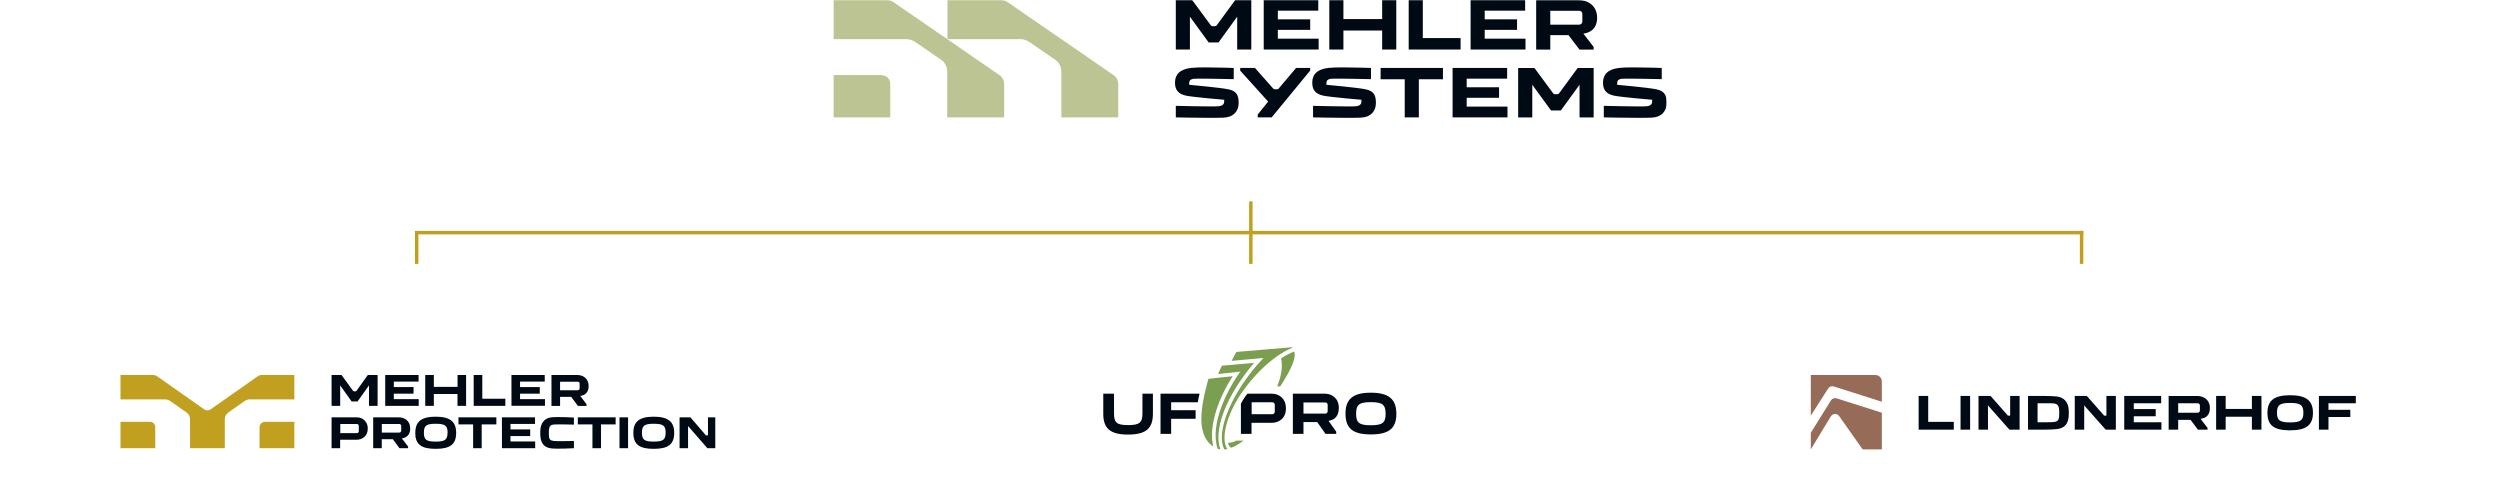 <svg width="1440" height="276" viewBox="0 0 1440 276" fill="none" xmlns="http://www.w3.org/2000/svg">
<mask id="mask0_2433_1186" style="mask-type:luminance" maskUnits="userSpaceOnUse" x="480" y="0" width="480" height="68">
<path d="M960 0H480V68H960V0Z" fill="white"/>
</mask>
<g mask="url(#mask0_2433_1186)">
<path d="M764.025 48.845V47.887C764.025 46.513 764.577 45.597 766.948 45.347C769.319 45.139 789.686 45.597 789.686 45.597V39.143C789.686 39.143 780.879 38.81 773.342 38.81C770.123 38.81 767.16 38.893 765.255 39.101C758.607 39.851 755.853 42.932 755.853 47.596C755.853 51.802 757.716 54.092 762.163 55.091C766.271 55.966 784.181 57.465 784.181 57.465V58.381C784.181 59.922 783.377 60.879 781.26 61.171C779.101 61.546 756.319 60.963 756.319 60.963V67.667C756.319 67.667 768.557 68 777.448 68C779.99 68 782.149 67.958 783.546 67.875C789.601 67.5 792.524 64.085 792.524 59.297C792.524 54.55 791.17 52.426 786.511 51.427C781.768 50.427 764.025 48.845 764.025 48.845ZM882.591 48.803L893.389 63.628H899.062L909.818 48.803V67.709H917.948V39.184H908.717L898.003 53.8C897.792 54.092 897.453 54.258 897.114 54.258H895.548C895.209 54.258 894.871 54.092 894.659 53.8L883.861 39.184H874.461V67.709H882.591V48.803ZM836.69 67.667H868.321V61.421H844.819V56.34H863.451V50.261H844.819V45.306H868.109V39.143H836.69V67.667ZM795.234 45.639H809.122V67.667H817.254V45.639H831.142V39.143H795.234V45.639ZM931.498 48.845V47.887C931.498 46.513 932.05 45.597 934.42 45.347C936.791 45.139 957.158 45.597 957.158 45.597V39.143C957.158 39.143 948.351 38.81 940.814 38.81C937.595 38.81 934.632 38.893 932.727 39.101C926.079 39.851 923.326 42.932 923.326 47.596C923.326 51.802 925.188 54.092 929.635 55.091C933.743 55.966 951.655 57.465 951.655 57.465V58.381C951.655 59.922 950.849 60.879 948.732 61.171C946.573 61.546 923.791 60.963 923.791 60.963V67.667C923.791 67.667 936.029 68 944.921 68C947.462 68 949.621 67.958 951.018 67.875C957.074 67.5 959.996 64.085 959.996 59.297C959.996 54.55 958.642 52.426 953.983 51.427C949.24 50.427 931.498 48.845 931.498 48.845ZM736.544 50.969C736.333 51.219 735.994 51.427 735.655 51.427H734.216C733.835 51.427 733.539 51.218 733.327 50.969L722.867 39.143H714.357V40.683L730.447 58.506L724.434 66.001V67.667H732.438L754.668 40.642V39.143H746.538L736.544 50.969ZM684.969 48.845V47.887C684.969 46.513 685.519 45.597 687.892 45.347C690.262 45.139 710.63 45.597 710.63 45.597V39.143C710.63 39.143 701.823 38.81 694.286 38.81C691.067 38.81 688.103 38.893 686.197 39.101C679.549 39.851 676.797 42.932 676.797 47.596C676.797 51.802 678.66 54.092 683.106 55.091C687.213 55.966 705.125 57.465 705.125 57.465V58.381C705.125 59.922 704.32 60.879 702.204 61.171C700.043 61.546 677.263 60.963 677.263 60.963V67.667C677.263 67.667 689.5 68 698.392 68C700.932 68 703.093 67.958 704.49 67.875C710.545 67.5 713.466 64.085 713.466 59.297C713.466 54.55 712.111 52.426 707.455 51.427C702.712 50.427 684.969 48.845 684.969 48.845ZM909.31 0.042H884.834V28.566H892.966V20.238H903.466L909.775 28.566H917.948V27.067L912.021 19.363C915.238 18.988 919.939 17.073 919.939 10.244C919.939 3.123 914.476 0.042 909.31 0.042ZM911.426 12.451C911.426 13.325 910.622 14.2 909.648 14.2H892.964V6.204H909.648C910.622 6.204 911.426 6.996 911.426 7.953V12.451ZM847.063 28.524H878.694V22.278H855.194V17.198H873.824V11.118H855.194V6.163H878.483V0H847.063V28.524ZM811.41 0V28.524H841.304V21.945H819.54V0H811.41ZM796.122 0V10.993H773.808V0H765.678V28.524H773.808V17.573H796.122V28.524H804.254V0H796.122ZM727.907 28.524H759.538V22.278H736.036V17.198H754.668V11.118H736.036V6.163H759.326V0H727.907V28.524ZM685.392 9.619L696.191 24.443H701.865L712.619 9.619V28.524H720.751V0H711.519L700.807 14.616C700.595 14.907 700.256 15.074 699.918 15.074H698.35C698.011 15.074 697.672 14.907 697.461 14.616L686.662 0H677.263V28.524H685.392V9.619Z" fill="#000A14"/>
<path d="M507.228 43.251H480V67.668H512.783V48.418C512.783 46.376 511.73 43.251 507.228 43.251ZM575.654 43.251L545.607 22.542L514.466 1.125C513.372 0.375 512.109 0 510.805 0H480.042V22.542H522.083C523.892 22.542 525.66 23.167 527.133 24.167L542.156 34.459C544.345 35.959 545.607 38.584 545.607 41.251V67.668H578.39V48.418C578.39 46.376 577.38 44.418 575.654 43.251ZM641.376 43.251L611.329 22.542L580.188 1.125C579.094 0.375 577.831 0 576.527 0H545.764V22.542H587.805C589.614 22.542 591.382 23.167 592.855 24.167L607.878 34.459C610.067 35.959 611.329 38.584 611.329 41.251V67.668H644.112V48.418C644.112 46.376 643.102 44.418 641.376 43.251Z" fill="#BCC493"/>
</g>
<path d="M720.484 116V152" stroke="#C2A01F" stroke-width="2"/>
<path d="M240 133V152" stroke="#C2A01F" stroke-width="2"/>
<path d="M1199 133V152" stroke="#C2A01F" stroke-width="2"/>
<path d="M240 134H1200" stroke="#C2A01F" stroke-width="2"/>
<g clip-path="url(#clip0_2433_1186)">
<path d="M332.578 216H317.647V233.808H322.607V228.595H329.013L332.867 233.808H337.848V232.87L334.231 228.063C336.194 227.834 339.067 226.645 339.067 222.381C339.067 217.95 335.729 216 332.578 216ZM333.869 223.736C333.849 224.015 333.727 224.276 333.526 224.469C333.326 224.661 333.061 224.772 332.784 224.779H322.607V219.868H332.784C332.924 219.861 333.064 219.883 333.196 219.932C333.327 219.981 333.447 220.057 333.549 220.154C333.65 220.252 333.731 220.369 333.786 220.499C333.841 220.629 333.87 220.769 333.869 220.911V223.736ZM294.605 233.756H313.906V229.888H299.554V226.76H310.92V222.933H299.554V219.806H313.772V216H294.594L294.605 233.756ZM272.844 216V233.777H291.081V229.679H277.803V216H272.844ZM263.544 216V222.85H249.894V216H244.935V233.777H249.894V226.948H263.513V233.777H268.473V216H263.544ZM221.882 233.777H241.184V229.888H226.842V226.76H238.208V222.933H226.842V219.806H241.101V216H221.882V233.777ZM195.947 221.995L202.529 231.233H205.969L212.541 221.995V233.777H217.501V216H211.87L205.349 225.113C205.285 225.198 205.203 225.268 205.108 225.317C205.013 225.366 204.908 225.392 204.802 225.394H203.903C203.796 225.392 203.692 225.366 203.597 225.317C203.502 225.268 203.419 225.198 203.355 225.113L196.722 216H190.987V233.777H195.947V221.995ZM364.816 249.302C364.816 242.921 368.185 240.012 376.544 240.012C384.903 240.012 388.344 242.921 388.344 249.302C388.344 255.87 384.976 258.539 376.544 258.539C368.112 258.539 364.816 255.87 364.816 249.302ZM383.415 249.249C383.415 245.173 381.958 244.088 376.575 244.088C371.192 244.088 369.766 245.131 369.766 249.249C369.766 253.368 371.233 254.358 376.575 254.358C381.917 254.358 383.405 253.295 383.405 249.249H383.415ZM316.138 249.667C316.138 253.243 316.831 253.66 318.938 253.993C320.333 254.233 330.573 253.993 330.573 253.993V258.164C330.573 258.164 321.439 258.706 317.502 258.268C313.565 257.83 311.199 255.359 311.199 250.073V248.572C311.199 243.901 313.514 240.835 317.502 240.398C321.491 239.96 330.573 240.502 330.573 240.502V244.578C330.573 244.578 320.333 244.318 318.938 244.526C317.017 244.808 316.138 245.433 316.138 248.905V249.667ZM229.818 240.398H214.949V258.174H219.888V252.961H226.263L230.097 258.174H235.067V257.236L231.461 252.492C233.413 252.263 236.276 251.064 236.276 246.81C236.276 242.316 232.959 240.398 229.818 240.398ZM231.099 248.134C231.08 248.404 230.965 248.658 230.775 248.85C230.585 249.041 230.333 249.157 230.066 249.176H219.929V244.234H230.066C230.344 244.248 230.607 244.369 230.8 244.573C230.992 244.777 231.099 245.048 231.099 245.329V248.134ZM412.678 258.174H407.46L396.321 245.381V258.174H391.434V240.398H397.685L406.427 250.542C406.582 250.73 406.664 250.803 406.861 250.803H407.512C407.586 250.803 407.657 250.773 407.709 250.721C407.761 250.668 407.791 250.596 407.791 250.521V240.398H412.678V258.174ZM356.829 240.398H361.768V258.174H356.829V240.398ZM264.092 244.443H272.523V258.174H277.462V244.443H285.904V240.398H264.05L264.092 244.443ZM289.139 258.174H308.265V254.285H294.036V251.157H305.402V247.331H294.036V244.203H308.182V240.398H289.097L289.139 258.174ZM332.815 244.443H341.247V258.174H346.186V244.443H354.618V240.398H332.815V244.443ZM239.221 249.302C239.221 242.921 242.589 240.012 250.948 240.012C259.308 240.012 262.748 242.921 262.748 249.302C262.748 255.87 259.38 258.539 250.948 258.539C242.517 258.539 239.179 255.87 239.179 249.302H239.221ZM257.82 249.249C257.82 245.173 256.352 244.088 250.969 244.088C245.586 244.088 244.16 245.131 244.16 249.249C244.16 253.368 245.627 254.358 250.969 254.358C256.311 254.358 257.778 253.295 257.778 249.249H257.82ZM205.37 253.295C208.47 253.295 211.828 251.376 211.828 246.914C211.874 246.046 211.739 245.178 211.431 244.366C211.123 243.554 210.648 242.817 210.039 242.203C209.43 241.588 208.7 241.11 207.895 240.799C207.091 240.488 206.23 240.351 205.37 240.398H190.987V258.174H195.916V253.295H205.37ZM206.662 248.447C206.643 248.717 206.528 248.971 206.338 249.162C206.148 249.354 205.896 249.47 205.628 249.489H196.009V244.234H205.628C205.906 244.25 206.168 244.372 206.36 244.576C206.552 244.779 206.66 245.048 206.662 245.329V248.447Z" fill="#000A14"/>
<path d="M169.546 242.942V258.175H149.501V246.236C149.479 245.786 149.554 245.336 149.721 244.917C149.888 244.498 150.142 244.121 150.467 243.811C150.792 243.501 151.179 243.266 151.603 243.121C152.027 242.976 152.476 242.926 152.921 242.973L169.546 242.942ZM129.486 241.691C129.453 240.868 129.633 240.051 130.008 239.32C130.383 238.588 130.94 237.968 131.625 237.52L140.79 231.087C141.69 230.422 142.774 230.057 143.89 230.044H169.546V216H150.761C149.954 215.993 149.164 216.237 148.498 216.699L121.271 235.81C120.74 236.187 120.107 236.389 119.458 236.389C118.809 236.389 118.175 236.187 117.645 235.81L90.438 216.699C89.774 216.235 88.983 215.991 88.175 216H69.4V230.044H95.067C96.183 230.055 97.268 230.42 98.167 231.087L107.343 237.52C108.026 237.969 108.582 238.589 108.955 239.321C109.328 240.052 109.506 240.869 109.471 241.691V258.175H129.486V241.691ZM86.026 242.942H69.4V258.175H89.436V246.236C89.462 245.784 89.391 245.332 89.227 244.91C89.062 244.488 88.81 244.108 88.485 243.794C88.161 243.481 87.773 243.242 87.349 243.095C86.924 242.948 86.473 242.896 86.026 242.942Z" fill="#C2A01F"/>
</g>
<g clip-path="url(#clip1_2433_1186)">
<path d="M709.202 257.911C708.027 257.332 707.322 255.845 707.322 255.102C709.123 255.102 711.004 254.358 712.257 253.78H716.252C713.824 255.68 711.395 257.084 709.202 257.911ZM698.861 257.25C689.46 250.723 690.87 236.845 696.041 218.174L710.063 216.688C702.856 227.675 695.727 244.775 698.861 257.25ZM735.681 222.553C737.404 218.174 739.206 211.979 737.874 206.444C740.146 204.957 742.731 203.552 745.395 202.478C746.805 205.618 744.063 212.392 737.404 222.553H735.681ZM705.285 258.902C699.723 248.823 709.985 224.783 727.612 206.361L727.847 206.196L709.437 207.848C710.22 206.278 711.239 204.213 712.179 202.726L744.141 200C744.298 200 744.376 200.083 744.376 200.165C744.376 200.248 744.376 200.413 744.22 200.413C732.312 205.122 719.308 219.001 712.649 230.236C705.833 241.719 703.326 253.78 707.008 258.654C706.46 258.737 705.833 258.819 705.285 258.902ZM702.934 258.819C702.464 258.737 701.759 258.654 701.368 258.489C696.511 244.115 707.713 223.296 714.294 214.209L714.45 214.044L701.681 215.448C702.308 213.879 703.013 212.144 703.796 210.657L722.363 209.005C706.225 228.005 698.783 247.584 702.934 258.819Z" fill="#7B9E50"/>
<path d="M789.579 226.188C779.159 226.188 775.008 229.988 775.008 238.249C775.008 246.758 779.238 250.227 789.579 250.227C800.077 250.227 804.307 246.758 804.307 238.249C804.229 229.988 800.077 226.188 789.579 226.188ZM789.579 244.94C782.921 244.94 781.119 243.536 781.119 238.331C781.119 233.044 782.921 231.64 789.579 231.64C796.238 231.64 798.119 233.044 798.119 238.331C798.119 243.536 796.316 244.94 789.579 244.94ZM771.169 235.027C771.169 229.244 767.017 226.766 763.179 226.766H744.69V249.897H750.801V243.123H758.713L763.492 249.897H769.68V248.658L765.216 242.379C767.643 242.131 771.169 240.562 771.169 235.027ZM764.745 236.844C764.745 237.588 764.119 238.249 763.414 238.249H750.801V231.805H763.414C764.197 231.805 764.745 232.466 764.745 233.209V236.844ZM657.968 226.766H664.079V238.331C664.079 246.84 660.005 250.31 649.742 250.31C639.558 250.31 635.485 246.84 635.485 238.331V226.766H641.673V238.249C641.673 243.536 643.397 244.858 649.821 244.858C656.245 244.858 658.047 243.453 658.047 238.249V226.766H657.968ZM732.626 226.766H718.525C717.428 228.005 715.47 230.979 714.765 232.548V249.897H720.875V243.536H732.626C736.543 243.536 740.695 241.057 740.695 235.275C740.695 229.327 736.543 226.766 732.626 226.766ZM734.271 237.175C734.271 237.836 733.644 238.579 732.939 238.579H720.953V231.722H732.939C733.644 231.722 734.271 232.383 734.271 233.127V237.175ZM668.466 226.766H690.949C690.558 228.335 690.166 230.235 689.931 231.722H674.576V236.266H688.677V241.223H674.576V249.897H668.466V226.766Z" fill="#000A14"/>
</g>
<path d="M1057.88 229.455L1083.93 237.723V258.85H1072.89L1059.34 239.646C1058.17 237.975 1055.64 238.055 1054.57 239.818L1043.03 258.85V249.277L1054.61 230.646C1055.27 229.547 1056.65 229.054 1057.88 229.455ZM1080.21 216H1043.03V239.394L1053.03 223.764C1053.72 222.687 1055.07 222.206 1056.3 222.607L1083.93 231.39V219.687C1083.93 217.672 1082.27 216 1080.19 216H1080.21Z" fill="#966B58"/>
<path d="M1134.78 247.47H1129.27V228.072H1134.78V247.47ZM1145.07 233.511L1157.42 247.47H1163.29V228.072H1157.85V239.122C1157.85 239.294 1157.71 239.432 1157.54 239.432H1156.82C1156.58 239.432 1156.5 239.351 1156.33 239.145L1146.58 228.072H1139.62V247.47H1145.07V233.511ZM1244.98 243.222H1229.07V239.764H1241.68V235.63H1229.07V232.263H1244.83V228.072H1223.56V247.47H1244.98V243.222ZM1125.38 242.993H1110.65V228.072H1105.14V247.47H1125.38V242.993ZM1306.04 237.783C1306.04 230.82 1309.79 227.648 1319.11 227.648C1328.43 227.648 1332.26 230.82 1332.26 237.783C1332.26 244.745 1328.51 247.871 1319.11 247.871C1309.71 247.871 1306.04 244.951 1306.04 237.783ZM1311.53 237.725C1311.53 242.145 1313.17 243.302 1319.12 243.302C1325.08 243.302 1326.75 242.145 1326.75 237.725C1326.75 233.305 1325.11 232.091 1319.12 232.091C1313.13 232.091 1311.53 233.282 1311.53 237.725ZM1297.09 235.55H1281.99V228.072H1276.49V247.47H1281.99V240.027H1297.09V247.47H1302.6V228.072H1297.09V235.55ZM1184.59 247.184C1182.94 247.356 1180.41 247.47 1177.94 247.47H1168.14V228.072H1177.94C1180.41 228.072 1182.92 228.187 1184.59 228.358C1189.03 228.839 1191.62 231.84 1191.62 236.935V238.573C1191.62 244.355 1189.03 246.703 1184.59 247.184ZM1186.11 237.302C1186.11 233.511 1185.14 232.687 1182.98 232.378C1182.38 232.298 1180.29 232.263 1177.94 232.263H1173.64V243.222H1177.94C1180.29 243.222 1182.38 243.199 1182.98 243.084C1185.34 242.718 1186.11 242.145 1186.11 238.241V237.302ZM1335.69 228.072V247.47H1341.2V240.187H1353.78V236.053H1341.2V232.263H1356.96V228.072H1335.69ZM1218.73 228.072H1213.29V239.122C1213.29 239.294 1213.15 239.432 1212.97 239.432H1212.25C1212.02 239.432 1211.94 239.351 1211.77 239.145L1202.02 228.072H1195.06V247.47H1200.5V233.511L1212.86 247.47H1218.73V228.072ZM1271.55 247.493H1266.02L1261.75 241.825H1254.64V247.493H1249.14V228.095H1265.71C1269.21 228.095 1272.91 230.191 1272.91 235.034C1272.91 239.878 1269.72 240.977 1267.54 241.241L1271.55 246.485V247.505V247.493ZM1267.14 233.477C1267.14 232.824 1266.59 232.286 1265.93 232.286H1254.63V237.725H1265.93C1266.59 237.725 1267.14 237.13 1267.14 236.534V233.477Z" fill="#000A14"/>
<defs>
<clipPath id="clip0_2433_1186">
<rect width="344" height="44" fill="white" transform="translate(68 216)"/>
</clipPath>
<clipPath id="clip1_2433_1186">
<rect width="170" height="59" fill="white" transform="translate(635 200)"/>
</clipPath>
</defs>
</svg>
